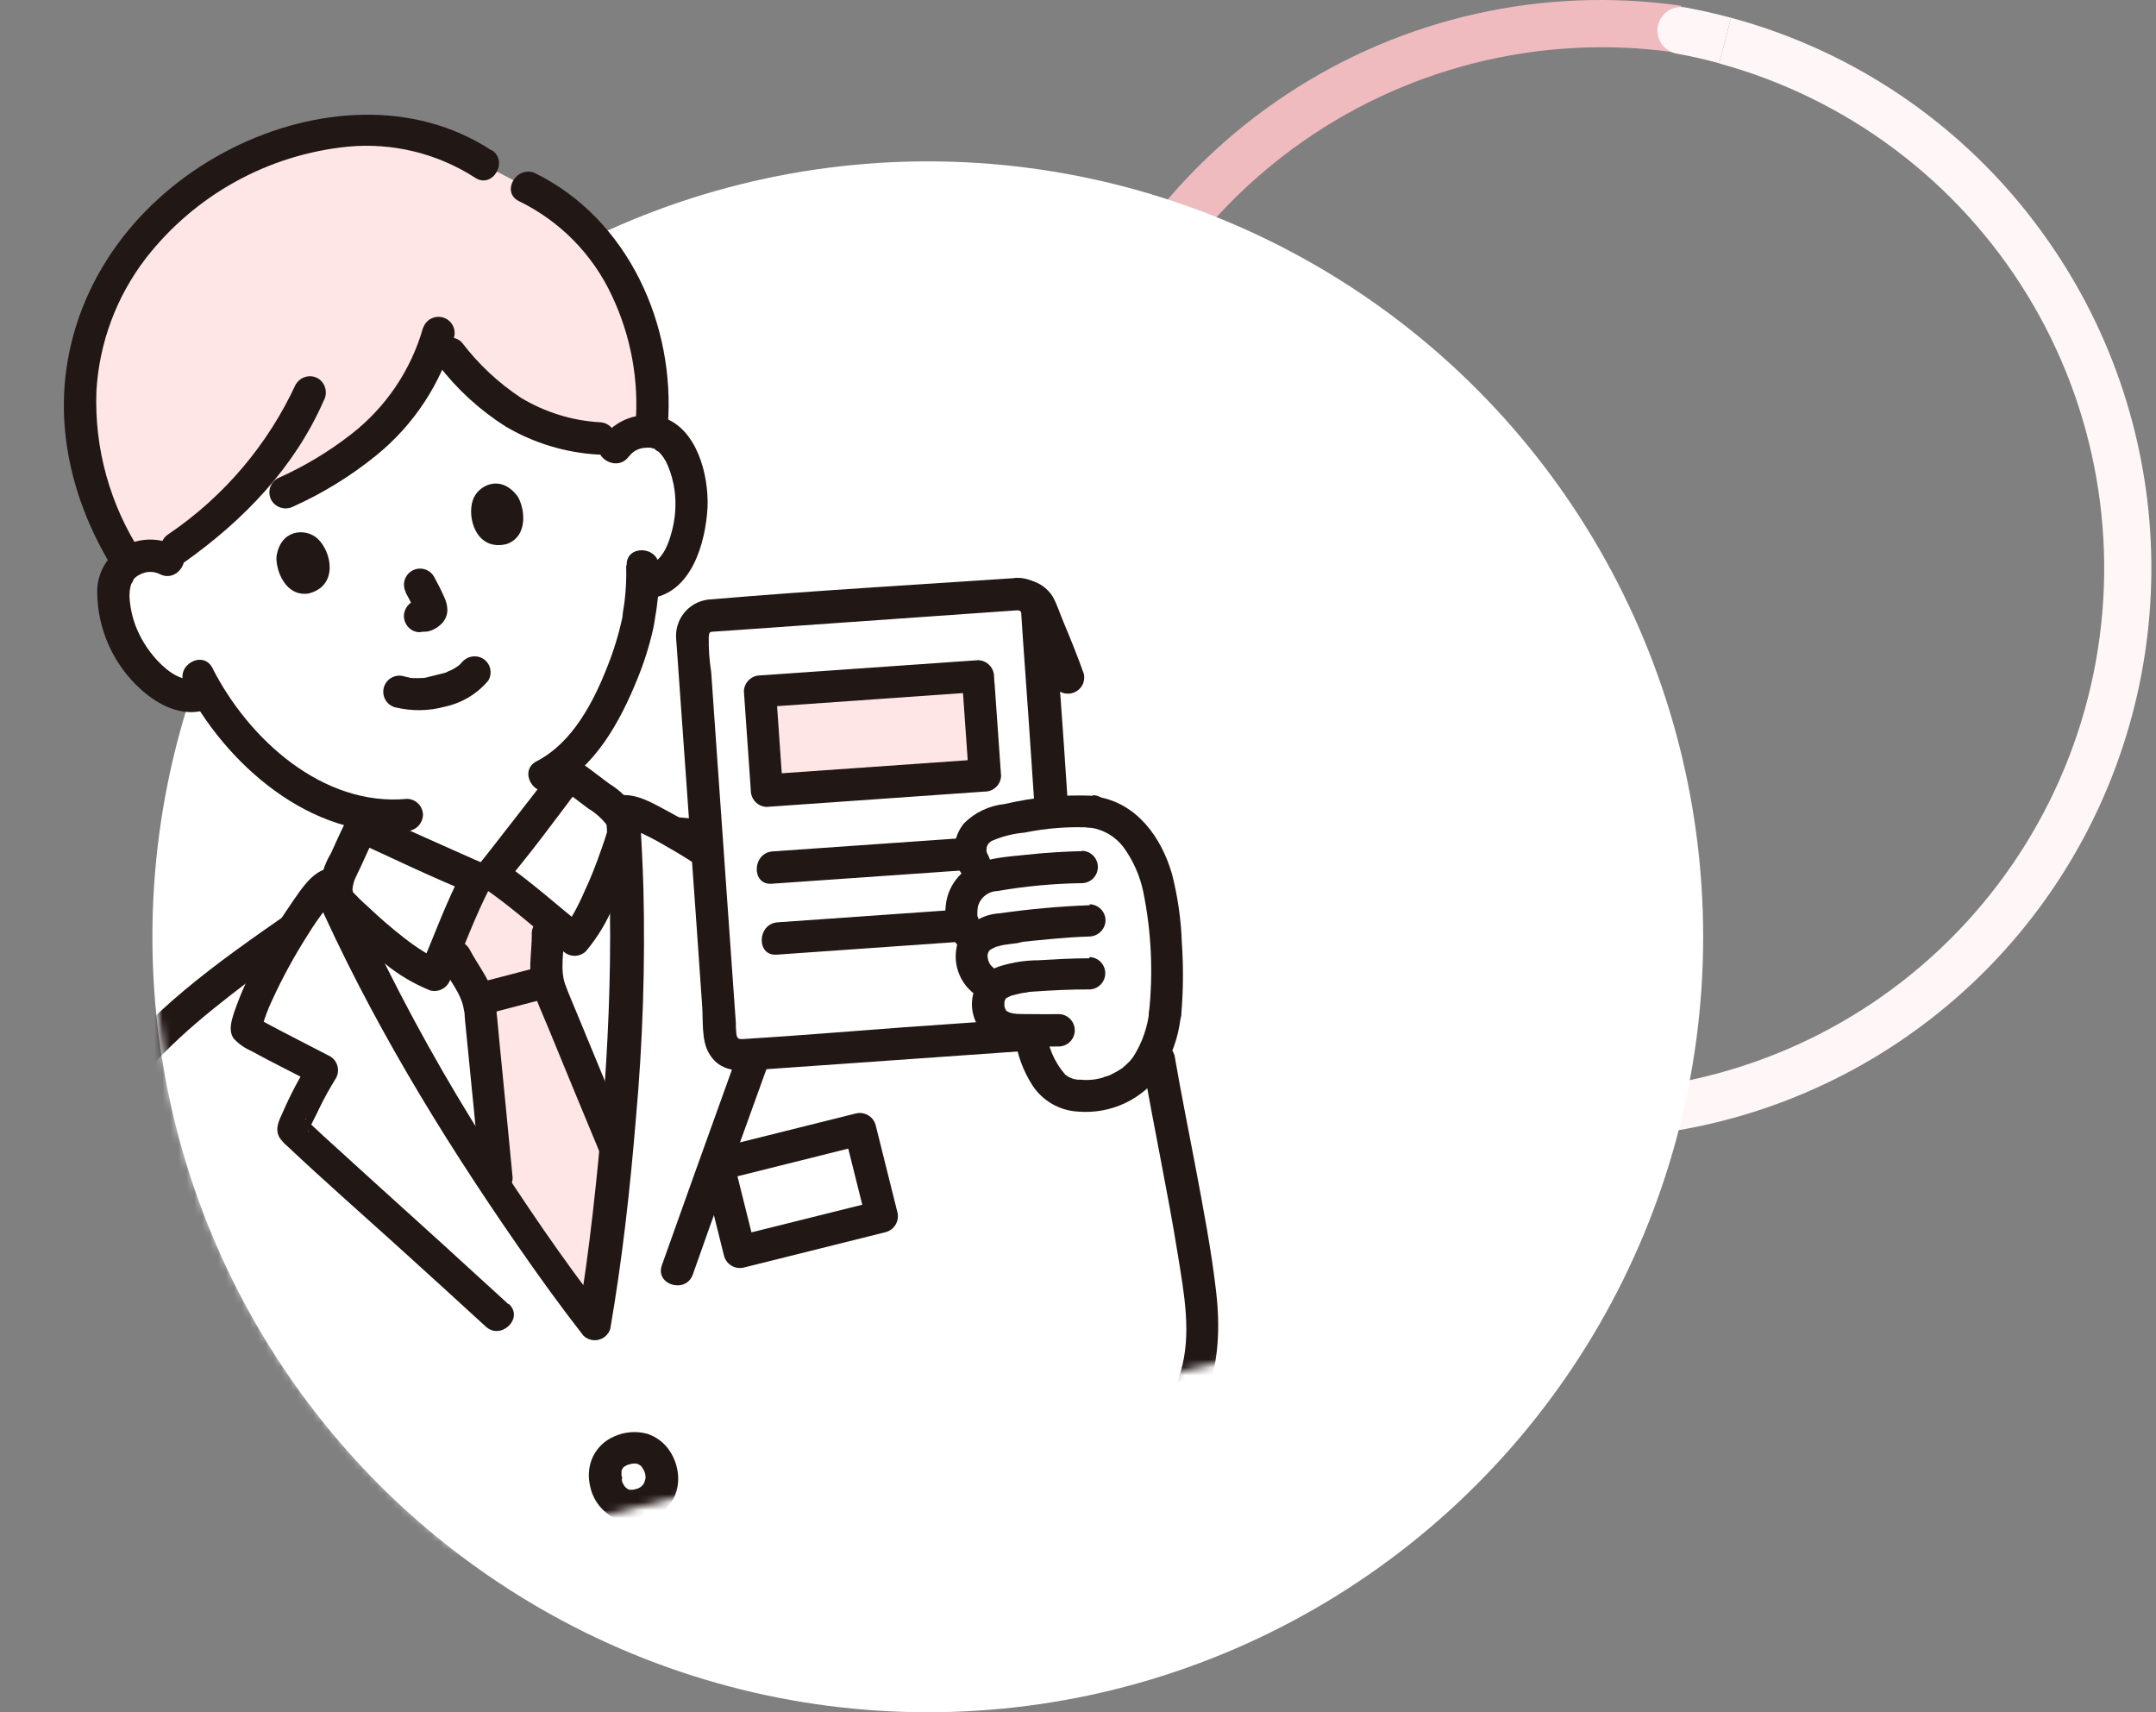 <svg width="272" height="216" viewBox="0 0 272 216" fill="none" xmlns="http://www.w3.org/2000/svg">
<rect x="0" y="0" width="272" height="216" fill="#808080" stroke="none"/>
<path d="M218.387 2.243C234.685 6.634 248.902 16.664 258.513 30.552C266.508 42.039 270.982 55.612 271.385 69.607C271.788 83.602 268.103 97.41 260.782 109.339C253.461 121.268 242.823 130.8 230.171 136.765C217.518 142.731 203.402 144.871 189.553 142.923L190.375 137.049C206.976 139.378 223.839 135.291 237.537 125.618C251.234 115.944 260.737 101.412 264.114 84.975C267.49 68.537 264.486 51.43 255.713 37.131C246.939 22.832 233.055 12.415 216.883 7.998L218.387 2.243Z" fill="#FFF7F7"/>
<path d="M175.083 138.681C158.784 132.113 145.454 119.797 137.611 104.059C129.768 88.32 127.956 70.251 132.517 53.266C137.078 36.281 147.696 21.557 162.364 11.877C177.033 2.197 194.735 -1.769 212.126 0.73L211.296 6.604C194.218 4.198 176.879 8.586 162.994 18.828C149.11 29.069 139.787 44.348 137.023 61.39C134.259 78.432 138.275 95.879 148.209 109.992C158.143 124.105 173.206 133.759 190.167 136.886C190.907 137.029 191.565 137.449 192.007 138.061C192.449 138.673 192.641 139.43 192.545 140.179C192.493 140.581 192.36 140.968 192.154 141.316C191.947 141.664 191.672 141.967 191.344 142.204C191.017 142.442 190.644 142.61 190.249 142.698C189.854 142.786 189.445 142.792 189.048 142.716C184.269 141.846 179.59 140.494 175.083 138.681Z" fill="#EFBBBF"/>
<path d="M216.885 7.984C215.121 7.489 213.331 7.084 211.513 6.767C210.771 6.626 210.111 6.207 209.668 5.595C209.225 4.983 209.031 4.224 209.128 3.474C209.179 3.073 209.312 2.686 209.519 2.337C209.725 1.989 210.001 1.687 210.328 1.449C210.656 1.211 211.029 1.044 211.424 0.956C211.819 0.868 212.227 0.862 212.625 0.938C214.573 1.301 216.492 1.731 218.389 2.243L216.885 7.984Z" fill="#FFF7F7"/>
<circle cx="117.049" cy="118.178" r="97.822" fill="white"/>
<mask id="mask0_5063_13855" style="mask-type:alpha" maskUnits="userSpaceOnUse" x="0" y="11" width="216" height="205">
<path fill-rule="evenodd" clip-rule="evenodd" d="M84.307 25.776C67.944 15.134 41.545 4.63 18.885 16.691C-13.086 33.707 1.029 82.231 20.916 100.937C19.952 106.448 19.449 112.118 19.449 117.905C19.449 171.931 63.246 215.727 117.271 215.727C171.297 215.727 215.093 171.931 215.093 117.905C215.093 63.88 171.297 20.083 117.271 20.083C105.705 20.083 94.607 22.091 84.307 25.776Z" fill="black"/>
</mask>
<g mask="url(#mask0_5063_13855)">
<mask id="mask1_5063_13855" style="mask-type:luminance" maskUnits="userSpaceOnUse" x="-35" y="-9" width="203" height="217">
<path d="M123.169 -8.189L-34.832 31.248L9.261 207.902L167.261 168.465L123.169 -8.189Z" fill="white"/>
</mask>
<g mask="url(#mask1_5063_13855)">
<path d="M71.795 42.83C66.932 36.98 57.986 32.29 41.693 36.357C8.15 44.729 21.108 70.634 21.108 70.634C20.041 70.058 18.789 69.926 17.625 70.268C16.879 70.428 16.191 70.788 15.633 71.309C15.076 71.83 14.67 72.493 14.459 73.226C13.756 75.733 14.802 79.691 16.263 81.949C17.544 84.224 19.449 86.086 21.752 87.316C22.425 87.64 23.162 87.809 23.909 87.81C24.655 87.811 25.393 87.645 26.067 87.323C28.446 91.395 31.631 94.939 35.427 97.738C38.583 100.204 42.275 101.894 46.204 102.671C46.379 103.793 46.499 104.929 46.576 106.075C46.712 108.163 47.276 109.91 44.75 111.601C44.629 111.631 41.232 114.74 38.774 116.706C39.179 118.843 42.728 133.203 65.287 127.572C86.815 122.199 84.641 104.943 84.641 104.943C81.547 104.363 77.187 103.517 77.055 103.503C74.03 103.197 73.707 101.39 72.846 99.483C72.298 98.221 71.824 97.069 71.413 95.796C77.2 90.587 80.201 80.198 80.51 77.371C80.732 76.107 80.872 74.83 80.931 73.547L81.293 73.457C81.98 73.377 82.643 73.155 83.24 72.805C83.837 72.456 84.355 71.986 84.761 71.426C86.219 69.258 87.028 66.719 87.095 64.106C87.312 61.429 86.37 57.422 84.577 55.562C84.046 55.013 83.377 54.619 82.64 54.421C81.903 54.224 81.126 54.229 80.392 54.438C79.204 54.683 78.161 55.388 77.49 56.398C76.877 51.437 74.906 46.742 71.795 42.83Z" fill="white"/>
<path d="M57.918 141.989C56.117 139.116 54.325 136.183 52.571 133.218C48.396 126.159 44.474 117.918 42.586 113.809L42.827 113.748C42.529 113.182 42.371 112.552 42.368 111.912C42.364 111.272 42.515 110.64 42.806 110.07C43.671 108.351 44.698 105.927 45.601 104.221C46.234 104.517 59.181 110.343 60.149 110.719L62.047 110.245C62.714 109.461 71.405 98.235 71.825 97.675C73.423 98.757 75.469 100.414 77.04 101.526C77.565 101.892 77.995 102.378 78.293 102.945C78.59 103.512 78.747 104.142 78.75 104.782L78.981 104.724C79.248 109.25 79.664 118.343 79.291 126.514C78.731 140.093 77.368 153.627 75.21 167.045C70.366 160.853 64.111 151.854 57.918 141.989Z" fill="white"/>
<path d="M138.759 229.196C136.538 220.298 130.959 198.507 128.478 188.566L127.968 186.525C132.169 187.371 136.526 186.976 140.506 185.389C146.98 183.027 151.212 176.213 151.648 169.32C151.737 166.16 151.483 162.999 150.892 159.893C149.056 147.868 147.607 142.063 146.187 133.851L121.18 114.217C115.106 109.59 105.809 107.645 94.413 105.885L85.469 105.122C82.379 103.341 79.666 102.094 78.822 102.305C79.393 110.369 79.549 118.458 79.287 126.538C78.727 140.117 77.365 153.651 75.207 167.07C66.996 156.239 59.434 144.933 52.558 133.209C48.53 126.2 44.866 118.987 41.581 111.6C40.737 111.811 38.884 114.243 36.971 117.32L31.479 121.185C22.247 128.094 15.083 134.602 11.896 141.541C9.024 147.829 9.17 155.042 10.77 165.658C13.304 182.439 23.29 235.428 25.309 248.748C25.423 249.98 25.959 251.135 26.824 252.018C27.946 252.822 29.808 252.439 31.174 252.261C35.936 251.632 42.248 250.581 47.698 249.489C57.644 291.112 65.6 324.059 68.878 337.193C69.063 338.465 69.648 339.646 70.547 340.565C71.869 341.657 73.8 341.454 75.435 341.046L111.215 332.116C126.821 328.139 148 322.398 155.928 320.023C157.543 319.538 159.362 318.886 160.015 317.301C160.377 316.067 160.338 314.751 159.904 313.54C157.746 304.894 150.226 273.878 138.737 229.155" fill="white"/>
<path d="M10.22 48.303C10.07 49.987 10.048 51.68 10.155 53.367C10.652 59.637 12.714 65.683 16.153 70.95C16.622 70.639 17.138 70.404 17.681 70.254C18.603 69.984 19.587 70.007 20.495 70.321C24.395 67.792 27.977 64.805 31.165 61.422L31.439 61.12L36.011 62.112C36.011 62.112 43.522 58.769 48.31 53.949C51.526 50.809 53.872 46.891 55.122 42.574C58.675 47.096 60.759 49.513 64.521 51.884C67.885 53.897 71.681 55.079 75.593 55.333L78.599 55.469C79.158 55.043 79.804 54.746 80.492 54.6C81.025 54.48 81.573 54.442 82.118 54.485C83.373 43.589 78.553 30.443 68.654 24.779C67.96 24.381 67.283 23.955 66.518 23.645L61.008 20.766C45.142 10.156 21.737 20.66 13.623 36.393C11.737 40.108 10.582 44.152 10.22 48.303Z" fill="#FFE6E6"/>
<path d="M39.365 118.366C40.762 117.236 42.136 116.065 43.484 114.878L44.861 113.672L45.188 113.392C45.273 113.313 45.451 113.14 44.993 113.546C45.259 113.305 45.585 113.118 45.854 112.888C46.513 112.316 47.033 111.602 47.376 110.799C47.719 109.997 47.876 109.127 47.834 108.256C47.764 106.297 47.569 104.345 47.249 102.411C47.115 101.889 46.781 101.44 46.319 101.163C45.857 100.885 45.304 100.801 44.781 100.929C44.265 101.072 43.824 101.408 43.548 101.867C43.272 102.326 43.183 102.874 43.299 103.397C43.367 103.671 43.436 103.945 43.419 104.253C43.403 104.56 43.488 104.527 43.52 104.659C43.485 104.516 43.482 104.505 43.52 104.659C43.578 105.169 43.624 105.682 43.657 106.186C43.69 106.691 43.788 107.506 43.81 108.153C43.865 108.372 43.7 108.833 43.782 109.022C43.862 108.641 43.73 108.814 43.782 109.022L43.714 109.261C43.634 109.456 43.658 109.415 43.777 109.14C43.777 109.14 43.606 109.439 43.584 109.491C43.562 109.543 43.472 109.648 43.661 109.472L43.45 109.7C43.34 109.82 43.203 109.925 43.093 110.045C42.983 110.166 42.909 110.196 43.093 110.045L42.503 110.484C40.517 112.145 38.69 113.884 36.613 115.509C36.231 115.888 36.014 116.403 36.009 116.941C36.004 117.479 36.21 117.997 36.584 118.384C36.968 118.757 37.48 118.969 38.015 118.977C38.55 118.984 39.068 118.786 39.461 118.423L39.365 118.366Z" fill="#211715"/>
<path d="M84.314 103.3L79.418 102.365C78.365 102.162 77.301 101.915 76.229 101.774C75.625 101.692 76.409 101.846 76.108 101.805C75.806 101.763 75.724 101.714 75.546 101.653C75.448 101.631 75.353 101.595 75.263 101.549C75.516 101.673 75.54 101.678 75.354 101.585C75.167 101.491 75.011 101.379 75.022 101.376C75.258 101.574 75.288 101.601 75.137 101.464C75.073 101.409 75.011 101.35 74.953 101.288C74.94 101.234 74.545 100.866 74.808 101.127C75.071 101.387 74.778 101.006 74.756 100.918C74.734 100.83 74.591 100.633 74.52 100.487C74.257 99.947 74.043 99.371 73.799 98.814C73.391 97.929 73.029 97.023 72.714 96.101C72.584 95.577 72.25 95.127 71.787 94.849C71.325 94.571 70.77 94.488 70.246 94.619C69.723 94.75 69.272 95.083 68.994 95.546C68.716 96.009 68.634 96.563 68.764 97.087C69.4 98.928 70.139 100.732 70.976 102.491C71.349 103.288 71.899 103.989 72.584 104.542C73.269 105.094 74.072 105.482 74.93 105.677C75.275 105.754 75.637 105.803 75.988 105.856C76.66 105.933 75.399 105.735 75.744 105.812L76.158 105.883L78.043 106.24L83.254 107.271C83.772 107.409 84.323 107.342 84.793 107.083C85.262 106.825 85.614 106.395 85.775 105.884C85.92 105.367 85.858 104.814 85.6 104.342C85.343 103.87 84.912 103.518 84.399 103.36L84.314 103.3Z" fill="#211715"/>
<path d="M80.217 106.735L91.503 107.683C97.576 108.199 103.583 109.307 109.44 110.992C113.277 111.997 116.901 113.687 120.138 115.98C122.241 117.542 124.316 114.04 122.237 112.484C115.999 107.805 107.834 106.148 100.344 104.812C95.462 103.933 90.569 103.522 85.594 103.109L80.317 102.654C77.698 102.434 77.619 106.51 80.173 106.746L80.217 106.735Z" fill="#211715"/>
<path d="M47.307 247.511C43.183 248.331 39.044 249.057 34.889 249.69C33.128 249.966 31.361 250.267 29.587 250.442C29.082 250.529 28.566 250.519 28.065 250.414C27.522 250.014 27.382 248.801 27.278 248.198C26.673 244.701 26.137 241.198 25.521 237.703C23.605 226.665 21.591 215.652 19.598 204.634C17.655 193.813 15.69 182.997 13.826 172.168C11.962 161.338 9.125 149.178 15.341 139.433C19.365 133.137 25.511 128.246 31.387 123.772C34.444 121.447 37.654 119.317 40.787 117.113L41.774 116.4C43.898 114.914 41.922 111.34 39.727 112.867C30.901 119.068 21.532 125.101 14.576 133.516C10.362 138.421 7.876 144.574 7.501 151.029C7.142 157.343 8.209 163.674 9.211 169.881C10.967 180.702 12.938 191.493 14.871 202.27C16.965 213.928 19.091 225.578 21.139 237.235C21.812 241.053 22.482 244.861 23.068 248.701C23.225 250.269 23.808 251.764 24.753 253.024C26.02 254.503 27.929 254.679 29.777 254.474C33.809 254.051 37.831 253.35 41.813 252.636C43.934 252.258 46.041 251.872 48.15 251.45C50.726 250.936 49.729 246.988 47.164 247.5L47.307 247.511Z" fill="#211715"/>
<path d="M50.259 251.438C47.762 241.431 45.363 231.4 42.92 221.379C39.639 207.861 36.355 194.344 33.067 180.828C31.595 174.933 30.123 169.037 28.652 163.141C28.521 162.617 28.188 162.167 27.725 161.889C27.262 161.611 26.708 161.528 26.184 161.659C25.66 161.79 25.21 162.123 24.932 162.586C24.654 163.049 24.571 163.603 24.702 164.127C27.616 175.802 30.439 187.487 33.287 199.178C36.468 212.231 39.641 225.286 42.807 238.343C43.979 243.039 45.082 247.741 46.255 252.437C46.385 252.961 46.719 253.411 47.181 253.689C47.644 253.967 48.199 254.05 48.722 253.919C49.246 253.789 49.697 253.455 49.975 252.992C50.253 252.529 50.335 251.975 50.205 251.451L50.259 251.438Z" fill="#211715"/>
<path d="M126.518 189.125C129.901 202.676 133.417 216.205 136.8 229.755C136.93 230.279 137.264 230.73 137.727 231.007C138.189 231.285 138.744 231.368 139.268 231.237C139.791 231.107 140.242 230.773 140.52 230.31C140.798 229.847 140.88 229.293 140.75 228.769C137.367 215.219 133.851 201.69 130.468 188.139C130.338 187.615 130.004 187.165 129.541 186.887C129.078 186.609 128.524 186.526 128 186.657C127.477 186.788 127.026 187.121 126.748 187.584C126.47 188.047 126.388 188.601 126.518 189.125Z" fill="#211715"/>
<path d="M69.756 159.722C67.519 156.598 65.153 153.143 62.733 149.47C61.708 138.967 60.61 126.956 60.451 126.32C60.132 125.301 59.656 124.339 59.04 123.467C58.415 122.457 57.979 121.645 57.535 120.8L56.515 119.05C57.71 116.176 59.219 112.605 60.199 110.74L62.098 110.267C63.839 111.452 66.88 113.922 69.331 115.898C69.276 117.077 69.21 117.886 69.21 117.886C69.215 118.841 69.225 119.817 69.134 120.947C69.006 122.006 69.038 123.079 69.229 124.129C69.388 124.765 74.019 135.894 78.094 145.636C77.331 153.834 76.36 161.291 75.349 167.045C73.539 164.932 71.697 162.455 69.756 159.722Z" fill="#FFE6E6"/>
<path d="M45.609 104.254C44.706 105.959 43.679 108.383 42.815 110.103C42.523 110.673 42.372 111.304 42.376 111.944C42.38 112.585 42.537 113.215 42.835 113.781C43.54 114.596 50.806 121.617 54.853 122.985C55.584 121.241 58.576 113.757 60.157 110.751C59.184 110.353 46.242 104.55 45.609 104.254Z" fill="white"/>
<path d="M71.831 97.708C73.43 98.79 75.475 100.447 77.047 101.558C77.572 101.924 78.001 102.411 78.299 102.978C78.597 103.545 78.754 104.175 78.757 104.815C78.518 105.865 75.404 115.477 72.473 118.587C71.009 117.39 64.851 112.19 62.054 110.278C62.715 109.471 71.411 98.268 71.831 97.708Z" fill="white"/>
<path d="M43.863 103.197C43.064 104.667 42.438 106.175 41.746 107.654C40.943 108.99 40.461 110.495 40.338 112.05C40.356 114.271 41.609 115.509 43.084 116.889C44.792 118.502 46.58 120.014 48.431 121.452C50.186 122.915 52.16 124.094 54.28 124.946C54.8 125.079 55.35 125.009 55.82 124.751C56.291 124.493 56.645 124.066 56.812 123.557C58.459 119.649 59.928 115.587 61.896 111.797C62.048 111.528 62.138 111.228 62.159 110.92C62.181 110.612 62.133 110.302 62.02 110.015C61.907 109.727 61.731 109.468 61.505 109.257C61.28 109.046 61.01 108.887 60.715 108.793L59.854 108.426L59.369 108.209L58.491 107.822L53.703 105.683C51.353 104.626 48.995 103.583 46.65 102.502C46.184 102.24 45.636 102.166 45.118 102.296C44.6 102.425 44.151 102.748 43.863 103.197C43.59 103.662 43.51 104.216 43.64 104.739C43.771 105.262 44.101 105.713 44.561 105.995C49.508 108.257 54.497 110.684 59.589 112.734L58.408 109.731C56.284 113.828 54.694 118.199 52.91 122.444L55.434 121.068C54.713 120.779 54.023 120.42 53.371 119.998C52.529 119.474 51.734 118.903 50.936 118.274C49.388 117.069 47.901 115.787 46.481 114.433C45.954 113.958 45.461 113.522 44.951 112.973C44.808 112.822 44.647 112.688 44.512 112.523C44.464 112.481 44.42 112.433 44.383 112.38C44.627 112.844 44.463 112.186 44.46 112.175C44.504 111.75 44.604 111.333 44.757 110.935C45.007 110.348 45.317 109.77 45.58 109.191C46.173 107.877 46.755 106.567 47.417 105.341C48.553 102.982 45.076 100.866 43.863 103.197Z" fill="#211715"/>
<path d="M70.776 99.452C71.945 100.256 73.072 101.129 74.207 101.988C75.132 102.538 75.942 103.262 76.592 104.12C76.611 104.197 76.795 104.652 76.754 104.394C76.713 104.137 76.74 104.34 76.754 104.394C76.706 104.613 76.642 104.827 76.564 105.036C76.361 105.716 76.131 106.38 75.9 107.044C75.26 108.87 74.574 110.697 73.748 112.43C73.34 113.382 72.884 114.313 72.38 115.219C72.165 115.599 71.931 115.972 71.681 116.337L71.327 116.834C71.565 116.529 71.118 117.072 71.063 117.133L73.949 117.158C70.368 114.252 66.91 111.141 63.11 108.523L63.49 111.726C67.019 107.559 70.29 103.106 73.577 98.718C73.853 98.254 73.935 97.7 73.804 97.176C73.674 96.651 73.341 96.2 72.879 95.92C72.413 95.659 71.865 95.585 71.347 95.714C70.829 95.844 70.38 96.166 70.092 96.616C68.53 98.673 66.939 100.702 65.361 102.739L62.139 106.877L61.547 107.631L61.22 108.05L60.633 108.78C60.417 109.001 60.253 109.267 60.153 109.56C60.053 109.852 60.02 110.164 60.055 110.471C60.09 110.778 60.194 111.073 60.358 111.335C60.521 111.597 60.741 111.82 61.002 111.986C64.52 114.407 67.725 117.301 71.026 119.974C71.407 120.353 71.92 120.568 72.457 120.576C72.994 120.583 73.513 120.382 73.904 120.014C75.378 118.268 76.567 116.299 77.425 114.181C78.383 112.042 79.251 109.867 80 107.64C80.687 105.721 81.189 104.045 80.15 102.078C79.312 100.766 78.183 99.664 76.852 98.857C75.536 97.88 74.242 96.851 72.879 95.92C70.699 94.471 68.635 97.971 70.776 99.452Z" fill="#211715"/>
<path d="M78.509 186.479C78.443 186.282 78.392 186.08 78.359 185.875L78.413 186.421C78.394 186.11 78.398 185.797 78.425 185.486C78.397 185.703 78.38 186.196 78.425 185.486C78.454 185.415 78.479 185.343 78.499 185.269C78.609 184.962 78.238 185.766 78.444 185.423C78.491 185.33 78.828 184.861 78.562 185.195L78.751 185.02C79.042 184.737 78.427 185.217 78.611 185.113L78.853 184.96C79.044 184.852 79.242 184.756 79.445 184.672L78.938 184.88C79.315 184.733 79.71 184.635 80.112 184.587L79.569 184.653C79.768 184.633 79.969 184.626 80.169 184.631L80.455 184.653C79.871 184.647 80.09 184.592 80.287 184.636L80.526 184.705C80.907 184.831 80.416 184.732 80.367 184.628C80.516 184.727 80.674 184.812 80.838 184.883C81.159 185.095 80.54 184.62 80.682 184.771L80.863 184.936L81.036 185.114C81.305 185.397 80.811 184.774 80.915 184.958C81.112 185.253 81.284 185.565 81.428 185.89L81.22 185.383C81.353 185.737 81.445 186.105 81.493 186.48L81.428 185.937C81.442 186.24 81.441 186.544 81.422 186.848C81.428 186.217 81.488 186.458 81.384 186.694L81.32 186.908C81.3 186.982 81.275 187.054 81.246 187.124C81.147 187.429 81.515 186.614 81.321 186.954C81.126 187.294 81.137 187.245 81.057 187.393C81.334 186.916 81.307 187.086 81.169 187.237L80.966 187.451C80.813 187.582 80.541 187.708 81.087 187.421L80.857 187.571C80.657 187.688 80.449 187.791 80.234 187.878L80.744 187.681C80.369 187.821 79.978 187.919 79.581 187.971L80.124 187.906C79.903 187.938 79.678 187.947 79.455 187.933C79.252 187.914 79.077 187.818 79.628 187.971L79.378 187.905C79.378 187.905 79.118 187.796 79.063 187.809C79.008 187.823 79.592 188.062 79.255 187.878L79.052 187.766C79.035 187.7 78.679 187.486 79.052 187.766C79.425 188.045 78.942 187.653 78.863 187.568L78.715 187.395C78.501 187.145 79.046 187.883 78.835 187.551C78.652 187.28 78.498 186.991 78.375 186.687L78.572 187.198C78.507 186.985 78.454 186.769 78.411 186.55C78.346 186.291 78.231 186.047 78.072 185.832C77.912 185.617 77.713 185.436 77.484 185.298C77.254 185.16 77 185.069 76.736 185.03C76.472 184.99 76.202 185.003 75.942 185.068C75.683 185.133 75.439 185.248 75.224 185.407C75.009 185.566 74.828 185.766 74.69 185.995C74.553 186.224 74.462 186.478 74.422 186.743C74.383 187.007 74.396 187.277 74.461 187.536C74.676 188.549 75.159 189.485 75.859 190.247C76.56 191.01 77.453 191.569 78.444 191.868C79.685 192.16 80.986 192.047 82.157 191.545C83.328 191.042 84.307 190.178 84.951 189.079C85.416 188.174 85.622 187.159 85.547 186.144C85.472 185.047 85.115 183.988 84.512 183.069C83.836 182.022 82.817 181.242 81.63 180.863C80.246 180.496 78.778 180.619 77.475 181.212C76.827 181.487 76.241 181.889 75.752 182.396C75.264 182.902 74.883 183.502 74.632 184.16C74.229 185.26 74.178 186.458 74.485 187.588C74.616 188.112 74.949 188.562 75.412 188.84C75.875 189.118 76.429 189.201 76.953 189.07C77.477 188.94 77.927 188.606 78.205 188.143C78.483 187.68 78.566 187.126 78.435 186.602L78.509 186.479Z" fill="#211715"/>
<path d="M84.687 211.221C84.621 211.025 84.571 210.823 84.537 210.618L84.591 211.164C84.572 210.852 84.576 210.54 84.603 210.229C84.575 210.445 84.558 210.939 84.603 210.229C84.635 210.159 84.659 210.086 84.677 210.012C84.787 209.705 84.416 210.508 84.622 210.165C84.671 210.083 85.009 209.614 84.74 209.938L84.929 209.762C85.22 209.48 84.608 209.971 84.789 209.856L85.031 209.702C85.221 209.593 85.42 209.5 85.626 209.425L85.116 209.623C85.495 209.481 85.889 209.383 86.29 209.33L85.747 209.395C85.946 209.376 86.147 209.368 86.347 209.373L86.633 209.396C86.048 209.39 86.268 209.335 86.465 209.379C86.547 209.401 86.628 209.428 86.707 209.459C87.085 209.574 86.597 209.486 86.545 209.371C86.694 209.469 86.852 209.555 87.016 209.626C87.337 209.837 86.718 209.363 86.86 209.514L87.041 209.678L87.214 209.857C87.483 210.139 86.989 209.516 87.093 209.7C87.29 209.996 87.462 210.308 87.606 210.633L87.398 210.125C87.531 210.479 87.623 210.848 87.671 211.223L87.609 210.691C87.624 210.99 87.621 211.291 87.6 211.59C87.606 210.959 87.666 211.201 87.562 211.436C87.548 211.51 87.526 211.581 87.498 211.65C87.478 211.724 87.454 211.796 87.424 211.867C87.325 212.172 87.693 211.357 87.501 211.708C87.422 211.856 87.315 211.988 87.235 212.136C87.512 211.659 87.485 211.829 87.347 211.98L87.144 212.193C86.991 212.325 86.719 212.451 87.265 212.163L87.035 212.314C86.835 212.431 86.627 212.534 86.412 212.621L86.922 212.424C86.547 212.564 86.156 212.661 85.759 212.714L86.302 212.648C86.081 212.681 85.856 212.69 85.633 212.676C85.43 212.656 85.254 212.56 85.806 212.714L85.559 212.659C85.559 212.659 85.296 212.538 85.241 212.552C85.186 212.566 85.77 212.804 85.433 212.621L85.23 212.508C85.213 212.442 84.857 212.228 85.23 212.508C85.603 212.788 85.12 212.396 85.041 212.311L84.893 212.138C84.679 211.888 85.224 212.626 85.013 212.294C84.83 212.023 84.675 211.733 84.553 211.43L84.75 211.94C84.685 211.727 84.632 211.511 84.588 211.293C84.524 211.033 84.409 210.789 84.249 210.574C84.09 210.36 83.891 210.178 83.662 210.041C83.432 209.903 83.178 209.812 82.914 209.772C82.649 209.733 82.38 209.746 82.121 209.811C81.861 209.875 81.617 209.991 81.402 210.15C81.187 210.309 81.006 210.509 80.868 210.738C80.731 210.967 80.64 211.221 80.6 211.485C80.561 211.75 80.574 212.019 80.638 212.279C80.852 213.292 81.335 214.229 82.036 214.991C82.737 215.754 83.63 216.313 84.622 216.611C85.862 216.903 87.164 216.789 88.335 216.287C89.506 215.785 90.485 214.921 91.129 213.821C91.594 212.917 91.8 211.901 91.725 210.887C91.65 209.794 91.294 208.738 90.692 207.823C90.016 206.772 88.997 205.989 87.808 205.605C86.424 205.238 84.956 205.362 83.652 205.955C83.005 206.229 82.419 206.632 81.93 207.139C81.442 207.645 81.061 208.245 80.81 208.902C80.407 210.002 80.356 211.2 80.663 212.331C80.797 212.853 81.13 213.302 81.593 213.579C82.055 213.856 82.608 213.941 83.131 213.813C83.408 213.753 83.67 213.638 83.901 213.473C84.131 213.308 84.325 213.098 84.471 212.855C84.617 212.612 84.712 212.341 84.749 212.061C84.786 211.78 84.765 211.494 84.687 211.221Z" fill="#211715"/>
<path d="M61.134 127.979C63.844 127.303 66.603 126.544 69.259 125.881C69.782 125.751 70.233 125.417 70.511 124.954C70.789 124.492 70.871 123.937 70.741 123.414C70.61 122.89 70.276 122.439 69.814 122.161C69.351 121.883 68.797 121.801 68.273 121.931C65.563 122.608 62.803 123.367 60.148 124.029C59.624 124.16 59.173 124.494 58.895 124.956C58.618 125.419 58.535 125.974 58.666 126.497C58.796 127.021 59.13 127.472 59.593 127.75C60.056 128.027 60.61 128.11 61.134 127.979Z" fill="#211715"/>
<path d="M67.093 117.855C67.103 120.184 66.534 122.762 67.287 124.987C67.797 126.515 68.482 127.999 69.099 129.488C71.321 134.936 73.587 140.373 75.843 145.813C76.107 146.283 76.547 146.629 77.067 146.775C77.586 146.921 78.142 146.854 78.613 146.591C79.074 146.318 79.412 145.878 79.557 145.362C79.702 144.846 79.642 144.294 79.39 143.821C77.221 138.588 75.062 133.362 72.912 128.14C72.355 126.799 71.657 125.167 71.306 124.182C70.618 122.267 71.173 119.961 71.163 117.958C71.15 115.339 67.069 115.239 67.082 117.811L67.093 117.855Z" fill="#211715"/>
<path d="M55.716 121.814C56.642 123.564 58.202 125.331 58.509 127.306C58.67 127.954 58.585 127.94 58.673 128.757C58.76 129.575 58.872 130.677 58.957 131.624C59.523 137.256 60.074 142.884 60.607 148.509C60.615 149.043 60.824 149.553 61.193 149.939C61.562 150.325 62.062 150.557 62.595 150.589C63.133 150.598 63.654 150.394 64.043 150.022C64.432 149.65 64.659 149.139 64.675 148.601C64.109 142.74 63.555 136.875 62.967 131.019C62.806 129.439 62.705 127.821 62.453 126.252C62.078 123.909 60.349 121.882 59.271 119.808C58.052 117.49 54.529 119.488 55.727 121.858L55.716 121.814Z" fill="#211715"/>
<path d="M62.687 165.951C50.568 154.756 36.996 142.735 37.01 142.463C38.071 139.887 39.332 137.398 40.781 135.018C38.338 133.728 31.137 130.094 31.172 129.817C31.689 125.631 39.575 112.112 41.637 111.597C44.922 118.984 48.586 126.197 52.614 133.207C59.489 144.93 67.052 156.236 75.263 167.067C77.42 153.649 78.783 140.114 79.343 126.535C79.604 118.455 79.449 110.366 78.877 102.302C80.94 101.787 94.253 110.015 96.677 113.467C96.838 113.694 92.19 120.286 90.639 122.573C93.036 123.993 95.319 125.598 97.467 127.373C97.53 127.625 91.275 144.596 85.839 160.173" fill="white"/>
<path d="M64.148 164.526C58.414 159.266 52.659 154.036 46.885 148.833C44.878 147.003 42.86 145.175 40.853 143.345C40.291 142.821 39.718 142.3 39.153 141.765C38.986 141.608 38.824 141.427 38.635 141.276C38.445 141.125 38.533 140.87 38.676 141.441L38.95 142.538C38.911 143.037 38.842 142.903 38.95 142.538C39.057 142.173 39.007 142.395 39.177 142.05C39.534 141.285 39.962 140.525 40.292 139.79C40.916 138.512 41.605 137.266 42.356 136.058C42.632 135.594 42.714 135.039 42.583 134.515C42.452 133.991 42.12 133.54 41.657 133.26C38.978 131.866 36.313 130.526 33.623 129.088C33.206 128.866 32.797 128.583 32.372 128.374L32.164 128.24C32.46 128.438 32.692 128.717 32.831 129.045C32.971 129.372 33.012 129.733 32.95 130.083C33.041 129.853 33.099 129.611 33.121 129.365C33.438 128.279 33.84 127.22 34.323 126.197C35.631 123.339 37.138 120.575 38.833 117.927C39.546 116.759 40.328 115.633 41.174 114.557C41.174 114.557 41.659 113.981 41.884 113.762C42.109 113.542 42.205 113.507 42.321 113.361C42.052 113.545 42.005 113.592 42.175 113.479C42.345 113.367 42.296 113.449 41.901 113.548L39.641 112.573C46.591 128.322 55.51 142.997 65.294 157.118C67.959 160.975 70.7 164.767 73.582 168.465C73.831 168.717 74.142 168.899 74.484 168.994C74.825 169.09 75.186 169.095 75.53 169.009C75.874 168.923 76.189 168.749 76.446 168.505C76.703 168.26 76.892 167.953 76.994 167.613C78.503 158.903 79.483 150.08 80.21 141.273C81.094 131.529 81.414 121.743 81.17 111.963C81.067 108.749 80.918 105.534 80.677 102.33L79.141 104.253C78.729 104.285 78.639 104.296 78.866 104.321C79.094 104.346 78.998 104.288 78.694 104.283C78.864 104.357 79.078 104.373 79.256 104.434C79.434 104.494 80.216 104.777 80.268 104.799C81.517 105.353 82.732 105.98 83.907 106.676C86.647 108.218 89.276 109.949 91.774 111.858C92.681 112.533 93.534 113.279 94.324 114.089C94.463 114.293 94.627 114.479 94.812 114.643C94.592 114.363 94.459 114.025 94.429 113.67C94.398 113.315 94.472 112.959 94.64 112.646L94.519 112.863C94.242 113.246 94.014 113.688 93.762 114.077C92.063 116.611 90.34 119.046 88.63 121.536C88.356 122.001 88.276 122.554 88.407 123.078C88.538 123.601 88.868 124.052 89.328 124.334C90.561 125.044 91.754 125.82 92.904 126.658C93.565 127.111 94.215 127.567 94.848 128.05C95.073 128.203 95.347 128.415 95.32 128.398C95.555 128.549 95.827 129.029 95.429 128.371L95.156 127.274C95.101 126.681 95.304 126.747 95.106 127.076C95.021 127.287 94.95 127.503 94.895 127.723C94.639 128.475 94.373 129.229 94.107 129.983C93.206 132.539 92.284 135.1 91.361 137.662C88.725 144.971 86.104 152.293 83.497 159.626C82.635 162.102 86.543 163.237 87.408 160.771C90.231 152.747 93.13 144.75 96.016 136.745C96.886 134.348 97.754 131.94 98.586 129.529C99.108 128.024 99.536 126.798 98.162 125.544C96.076 123.725 93.793 122.144 91.356 120.832L92.055 123.63C93.553 121.414 95.104 119.221 96.588 116.997C97.12 116.264 97.602 115.498 98.032 114.702C98.691 113.372 98.17 112.406 97.21 111.41C95.472 109.647 93.541 108.084 91.455 106.75C89.155 105.142 86.76 103.673 84.284 102.351C82.485 101.401 80.187 99.947 77.963 100.374C77.53 100.482 77.145 100.729 76.866 101.076C76.587 101.424 76.428 101.853 76.415 102.299C77.662 119.203 76.701 136.134 74.791 152.952C74.271 157.5 73.669 162.044 72.891 166.539L76.303 165.688C70.919 158.779 66.001 151.498 61.281 144.121C56.168 136.064 51.521 127.72 47.362 119.131C45.984 116.317 44.633 113.472 43.367 110.594C43.145 110.207 42.804 109.903 42.394 109.727C41.984 109.552 41.529 109.515 41.096 109.622C39.291 110.189 38.072 112.079 37.041 113.549C35.467 115.799 34.036 118.145 32.756 120.574C31.472 122.85 30.394 125.238 29.536 127.707C29.196 128.771 28.776 130.076 29.521 131.056C30.137 131.703 30.877 132.22 31.696 132.576C34.331 134.028 37.051 135.354 39.731 136.748L39.032 133.95C37.761 135.971 36.644 138.085 35.692 140.274C35.234 141.286 34.641 142.366 35.241 143.464C35.531 143.907 35.889 144.301 36.302 144.633C40.738 148.817 45.35 152.864 49.866 156.947C53.688 160.399 57.495 163.867 61.286 167.35C63.205 169.109 66.136 166.279 64.2 164.501L64.148 164.526Z" fill="#211715"/>
<path d="M144.224 134.352C145.587 142.334 147.306 150.25 148.592 158.252C149.375 163.162 150.388 168.294 148.921 173.159C147.848 176.979 145.41 180.271 142.069 182.411C137.937 184.726 133.115 185.492 128.469 184.57C125.902 184.045 124.751 187.98 127.335 188.478C136.712 190.275 146.87 186.889 151.341 177.998C153.661 173.281 154.03 168.271 153.44 163.056C152.849 157.842 151.79 152.337 150.788 147.015C149.931 142.462 148.998 137.928 148.218 133.355C147.783 130.771 143.835 131.768 144.268 134.341L144.224 134.352Z" fill="#211715"/>
<path d="M78.998 71.35C79.045 72.89 78.974 74.431 78.785 75.961C78.711 76.504 78.637 76.86 78.549 77.488C78.461 78.116 78.623 77.178 78.568 77.565L78.491 78.004C78.046 80.053 77.432 82.062 76.657 84.01C74.889 88.554 72.213 93.71 67.689 96.039C65.365 97.237 67.358 100.784 69.736 99.573C75.078 96.829 78.25 91.002 80.411 85.649C81.267 83.565 81.942 81.412 82.429 79.212C82.523 78.746 82.603 78.272 82.669 77.789C82.751 77.232 82.614 78.175 82.702 77.594C82.77 77.216 82.828 76.84 82.872 76.456C83.11 74.793 83.201 73.113 83.145 71.434C83.042 68.825 78.969 68.711 79.064 71.287L78.998 71.35Z" fill="#211715"/>
<path d="M23.255 86.277C28.356 96.345 39.293 105.982 51.272 104.845C51.807 104.84 52.321 104.632 52.709 104.262C53.097 103.893 53.331 103.39 53.362 102.855C53.371 102.316 53.167 101.796 52.795 101.407C52.423 101.018 51.913 100.791 51.374 100.775C40.718 101.791 31.325 93.203 26.8 84.273C25.621 81.933 22.055 83.942 23.266 86.321L23.255 86.277Z" fill="#211715"/>
<path d="M49.941 89.244C51.964 89.732 54.077 89.701 56.085 89.156C58.242 88.705 60.185 87.543 61.602 85.855C61.74 85.627 61.832 85.373 61.871 85.109C61.911 84.845 61.898 84.576 61.834 84.317C61.769 84.058 61.654 83.814 61.495 83.6C61.335 83.386 61.135 83.205 60.906 83.068C60.441 82.807 59.892 82.733 59.374 82.862C58.856 82.992 58.407 83.314 58.119 83.764C58.668 83.067 58.119 83.764 57.894 83.937C57.669 84.109 57.334 84.309 57.894 83.937L57.466 84.23C57.281 84.347 57.09 84.453 56.893 84.548C56.664 84.638 56.441 84.74 56.223 84.855C56.531 84.778 56.402 84.729 56.223 84.855L55.839 84.951L54.896 85.186L54.051 85.397L53.667 85.493L53.447 85.548L53.623 85.504C53.535 85.526 53.085 85.545 52.967 85.539C52.754 85.551 52.539 85.55 52.326 85.536C52.15 85.58 51.958 85.511 51.769 85.5C52.235 85.594 51.292 85.456 51.769 85.5L51.067 85.349C50.806 85.257 50.529 85.219 50.253 85.237C49.977 85.255 49.708 85.33 49.462 85.455C49.215 85.581 48.997 85.756 48.821 85.969C48.644 86.181 48.513 86.428 48.435 86.694C48.357 86.959 48.333 87.237 48.367 87.512C48.4 87.786 48.488 88.051 48.627 88.29C48.766 88.53 48.952 88.738 49.174 88.903C49.396 89.068 49.65 89.185 49.919 89.249L49.941 89.244Z" fill="#211715"/>
<path d="M51.171 74.741C51.655 75.597 52.09 76.481 52.473 77.388L52.278 76.889C52.321 77.014 52.353 77.142 52.374 77.273L52.308 76.73C52.328 76.787 52.343 76.845 52.352 76.905L52.432 76.384C52.428 76.426 52.419 76.468 52.404 76.507L52.613 76.036L52.547 76.145L52.865 75.74L52.673 75.904L53.096 75.589C52.99 75.672 52.874 75.74 52.75 75.792L53.261 75.594L52.909 75.682L53.453 75.616C53.321 75.649 53.175 75.627 53.041 75.649C52.764 75.637 52.49 75.705 52.251 75.846C51.993 75.922 51.759 76.065 51.573 76.26C51.201 76.634 50.98 77.134 50.956 77.662C50.949 78.21 51.156 78.74 51.534 79.137C51.715 79.331 51.934 79.485 52.177 79.591C52.419 79.696 52.681 79.751 52.946 79.752C53.297 79.665 53.67 79.712 54.027 79.646C54.586 79.509 55.102 79.236 55.53 78.851C55.811 78.618 56.038 78.327 56.195 77.998C56.352 77.669 56.437 77.31 56.442 76.945C56.427 76.373 56.287 75.811 56.031 75.299C55.653 74.438 55.22 73.59 54.77 72.77C54.639 72.536 54.463 72.33 54.252 72.164C54.041 71.999 53.799 71.876 53.541 71.804C53.282 71.732 53.012 71.712 52.746 71.745C52.48 71.778 52.222 71.863 51.989 71.995C51.53 72.259 51.19 72.69 51.042 73.199C50.895 73.724 50.96 74.285 51.223 74.763L51.171 74.741Z" fill="#211715"/>
<path d="M34.879 70.239C34.787 71.881 35.966 75.294 38.914 74.873C42.722 73.922 41.859 69.627 40.08 67.961C38.632 66.597 35.379 66.687 34.879 70.239Z" fill="#211715"/>
<path d="M65.32 62.642C66.172 64.049 66.736 67.615 63.935 68.629C60.139 69.576 58.87 65.382 59.658 63.076C60.295 61.192 63.198 59.745 65.32 62.642Z" fill="#211715"/>
<path d="M79.35 57.589C79.594 57.253 79.914 56.978 80.283 56.786C80.652 56.595 81.061 56.493 81.477 56.487C81.89 56.428 82.312 56.493 82.689 56.674C82.352 56.537 83.394 57.256 82.966 56.85C83.526 57.376 83.965 58.019 84.251 58.732C84.663 59.709 84.946 60.736 85.095 61.785C85.335 63.561 85.215 65.367 84.742 67.095C84.223 69.125 83.224 71.332 80.911 71.548C80.389 71.681 79.941 72.015 79.663 72.477C79.386 72.939 79.302 73.492 79.429 74.016C79.57 74.534 79.906 74.977 80.366 75.253C80.825 75.529 81.374 75.617 81.897 75.498C87.235 74.888 89.012 68.512 89.263 64.008C89.424 59.982 87.972 54.167 83.722 52.687C82.29 52.237 80.752 52.262 79.336 52.758C77.92 53.255 76.703 54.195 75.865 55.44C74.391 57.615 77.885 59.703 79.361 57.54L79.35 57.589Z" fill="#211715"/>
<path d="M22.221 68.876C21.012 68.237 19.642 67.968 18.28 68.1C16.919 68.233 15.627 68.762 14.563 69.622C13.821 70.261 13.229 71.057 12.832 71.952C12.435 72.848 12.241 73.82 12.265 74.799C12.295 77.105 12.803 79.379 13.757 81.478C14.71 83.577 16.088 85.456 17.804 86.996C20.088 89.049 23.255 90.624 26.333 89.413C26.849 89.269 27.29 88.933 27.566 88.474C27.842 88.015 27.931 87.468 27.815 86.945C27.679 86.424 27.345 85.978 26.883 85.701C26.422 85.424 25.871 85.338 25.347 85.463C23.227 86.307 21.274 84.836 19.862 83.335C18.637 82.028 17.683 80.492 17.055 78.814C16.693 77.817 16.462 76.778 16.365 75.722C16.281 74.958 16.366 74.184 16.616 73.457C16.421 74.03 17.011 72.892 16.789 73.169C17.003 72.875 17.29 72.642 17.623 72.495C18.005 72.279 18.434 72.159 18.873 72.145C19.312 72.131 19.748 72.223 20.143 72.413C22.453 73.632 24.555 70.147 22.232 68.92L22.221 68.876Z" fill="#211715"/>
<path d="M62.059 19C52.184 12.501 39.589 13.547 29.34 18.669C18.317 24.195 10.049 34.312 8.358 46.682C7.153 55.538 9.665 64.387 14.347 71.89C15.717 74.113 19.278 72.128 17.88 69.843C13.885 63.764 11.887 56.59 12.164 49.322C12.516 43.26 14.677 37.442 18.369 32.62C21.439 28.658 25.285 25.363 29.671 22.936C34.057 20.508 38.891 19 43.879 18.502C49.521 17.967 55.178 19.347 59.94 22.419C62.131 23.865 64.217 20.361 62.028 18.926L62.059 19Z" fill="#211715"/>
<path d="M84.246 53.71C85.26 41.008 79.245 27.649 67.571 21.879C65.232 20.726 63.119 24.214 65.472 25.375C70.646 27.887 74.792 32.111 77.209 37.33C79.608 42.402 80.631 48.015 80.176 53.607C79.967 56.224 84.031 56.305 84.257 53.754L84.246 53.71Z" fill="#211715"/>
<path d="M53.377 41.331C51.865 46.661 48.692 51.37 44.318 54.77C41.456 56.998 38.334 58.87 35.02 60.343C34.552 60.61 34.208 61.05 34.063 61.568C33.917 62.087 33.982 62.642 34.243 63.113C34.518 63.575 34.961 63.912 35.478 64.057C35.996 64.201 36.55 64.14 37.024 63.887C40.769 62.2 44.279 60.035 47.468 57.446C52.218 53.595 55.653 48.363 57.299 42.474C57.419 41.967 57.34 41.433 57.078 40.983C56.816 40.532 56.392 40.199 55.892 40.052C55.393 39.905 54.856 39.955 54.392 40.192C53.928 40.429 53.572 40.835 53.399 41.326L53.377 41.331Z" fill="#211715"/>
<path d="M37.346 48.41C33.818 56.068 28.268 62.62 21.293 67.359C20.834 67.636 20.498 68.079 20.354 68.596C20.21 69.113 20.269 69.665 20.519 70.14C20.785 70.608 21.226 70.951 21.744 71.094C22.263 71.238 22.817 71.17 23.286 70.906C30.735 65.632 37.15 58.972 40.839 50.545C41.101 50.077 41.175 49.527 41.045 49.007C40.915 48.487 40.592 48.036 40.141 47.747C39.678 47.474 39.127 47.394 38.605 47.524C38.084 47.654 37.634 47.984 37.354 48.443L37.346 48.41Z" fill="#211715"/>
<path d="M55.315 46.047C57.661 49.112 60.53 51.738 63.79 53.804C67.369 55.913 71.402 57.129 75.55 57.349C75.818 57.359 76.085 57.316 76.337 57.222C76.588 57.129 76.818 56.986 77.015 56.804C77.211 56.621 77.369 56.401 77.481 56.158C77.592 55.914 77.655 55.65 77.664 55.382C77.674 55.114 77.631 54.847 77.537 54.596C77.444 54.344 77.301 54.114 77.119 53.918C76.936 53.721 76.716 53.563 76.472 53.452C76.228 53.34 75.965 53.278 75.697 53.268C72.168 53.067 68.742 52.005 65.717 50.176C62.856 48.285 60.335 45.922 58.262 43.19C57.884 42.806 57.37 42.587 56.832 42.579C56.293 42.572 55.773 42.777 55.385 43.151C55.008 43.535 54.795 44.05 54.791 44.588C54.786 45.126 54.99 45.645 55.359 46.036L55.315 46.047Z" fill="#211715"/>
<path d="M107.402 140.606L90.076 144.93C89.557 145.068 89.113 145.403 88.836 145.864C88.56 146.325 88.473 146.875 88.594 147.398L91.347 158.425C91.486 158.944 91.82 159.389 92.281 159.665C92.742 159.942 93.291 160.029 93.815 159.907L111.744 155.432C112.263 155.293 112.707 154.959 112.984 154.498C113.26 154.037 113.347 153.487 113.226 152.964L110.473 141.937C110.335 141.418 110 140.973 109.539 140.697C109.079 140.42 108.529 140.333 108.005 140.455L107.402 140.606C106.878 140.736 106.428 141.07 106.15 141.533C105.872 141.995 105.789 142.55 105.92 143.073C106.051 143.597 106.384 144.048 106.847 144.326C107.31 144.604 107.864 144.686 108.388 144.556L108.991 144.405L106.523 142.923L109.276 153.95L110.758 151.482L92.829 155.957L95.297 157.439L92.544 146.412L91.062 148.88L108.388 144.556C108.911 144.425 109.362 144.091 109.64 143.628C109.918 143.166 110.001 142.611 109.87 142.088C109.739 141.564 109.406 141.113 108.943 140.835C108.48 140.557 107.926 140.475 107.402 140.606Z" fill="#211715"/>
<path d="M130.937 78.643L130.67 74.77L87.141 77.826L91.034 133.257L134.561 130.19C134.561 130.19 132.754 104.928 130.937 78.643Z" fill="white"/>
<path d="M128.258 72.912C115.432 73.783 102.582 74.507 89.778 75.605C88.574 75.635 87.43 76.135 86.591 76.998C85.752 77.861 85.285 79.019 85.289 80.222C85.294 80.664 85.346 81.106 85.376 81.553L85.96 89.822L87.864 116.552L88.59 126.977C88.713 128.73 88.492 131.256 89.419 132.82C91.041 135.725 94.21 135.063 96.922 134.863L108.308 134.061L131.217 132.446C132.368 132.478 133.507 132.194 134.508 131.625C135.186 131.17 135.729 130.541 136.078 129.803C136.428 129.065 136.571 128.247 136.493 127.434C136.379 125.202 136.185 122.977 135.994 120.764C134.981 106.295 134.208 91.802 132.943 77.349C132.908 76.152 132.406 75.016 131.545 74.184C130.684 73.351 129.532 72.888 128.334 72.893C125.721 72.881 125.617 76.952 128.187 76.975C128.947 76.983 128.813 77.145 128.87 77.888L129.053 80.628L129.743 90.352L131.483 116.003L132.125 125.11C132.174 125.867 132.245 126.618 132.288 127.4C132.321 127.504 132.347 127.611 132.368 127.718C132.318 128.22 132.436 127.992 132.145 128.321C132.266 128.291 131.854 128.65 132.145 128.321C131.484 128.441 130.812 128.487 130.14 128.461L125.867 128.758L113.749 129.615C107.144 130.098 100.536 130.663 93.934 131.064C93.828 131.076 93.721 131.084 93.613 131.085C92.483 130.948 93.643 131.206 93.122 130.986C93.122 130.986 92.823 130.443 92.982 130.893C92.982 130.893 92.966 130.827 92.958 130.794C92.866 130.215 92.825 129.628 92.835 129.042L92.238 120.624L90.442 95.079L89.722 84.769C89.493 83.31 89.39 81.835 89.414 80.358C89.499 79.579 89.549 79.73 90.404 79.656L93.635 79.433L104.769 78.647L126.934 77.089L128.275 76.999C130.766 76.797 130.88 72.724 128.258 72.912Z" fill="#211715"/>
<path d="M123.409 86.164L123.352 85.281L95.86 87.213L96.755 99.811L124.249 97.89C124.249 97.89 123.848 92.127 123.409 86.164Z" fill="#FFE6E6"/>
<path d="M124.978 105.482L97.483 107.403C94.883 107.586 94.769 111.659 97.337 111.484L124.831 109.564C127.431 109.381 127.545 105.308 124.978 105.482Z" fill="#211715"/>
<path d="M125.599 114.418L98.107 116.35C95.518 116.53 95.393 120.606 97.96 120.431L125.452 118.5C128.042 118.32 128.167 114.244 125.544 114.432L125.599 114.418Z" fill="#211715"/>
<path d="M128.925 77.165C129.045 77.194 129.163 77.23 129.278 77.274C129.062 77.2 129.07 77.187 129.278 77.274C129.495 77.349 129.457 77.382 129.262 77.209L129.369 77.31C129.627 77.549 129.169 76.929 129.391 77.398C129.47 77.559 129.538 77.725 129.596 77.894L130.747 80.684C130.939 81.126 131.12 81.57 131.301 82.015L131.575 82.692C131.608 82.824 131.64 82.956 131.673 83.087C131.635 82.934 131.632 82.923 131.673 83.087C132.052 84.042 132.408 85.002 132.756 85.976L136.497 84.483L136.188 83.849C136.062 83.606 135.889 83.39 135.679 83.216C135.469 83.041 135.225 82.91 134.963 82.832C134.701 82.753 134.426 82.728 134.155 82.758C133.883 82.788 133.62 82.873 133.381 83.007C133.143 83.141 132.934 83.321 132.767 83.538C132.6 83.754 132.478 84.002 132.409 84.267C132.34 84.531 132.325 84.807 132.365 85.078C132.404 85.348 132.498 85.608 132.641 85.841L132.953 86.486C133.201 86.914 133.596 87.238 134.064 87.398C134.533 87.557 135.043 87.542 135.501 87.354C135.958 87.175 136.334 86.836 136.56 86.4C136.786 85.964 136.845 85.461 136.728 84.984C135.933 82.735 135.034 80.535 134.111 78.329C133.705 77.358 133.374 76.311 132.886 75.383C132.272 74.332 131.268 73.564 130.092 73.248C129.835 73.173 129.566 73.149 129.3 73.178C129.034 73.207 128.776 73.288 128.541 73.416C128.307 73.544 128.099 73.718 127.932 73.926C127.764 74.135 127.639 74.374 127.564 74.631C127.489 74.888 127.465 75.157 127.493 75.423C127.522 75.689 127.603 75.947 127.731 76.181C127.86 76.416 128.033 76.623 128.242 76.791C128.45 76.959 128.69 77.084 128.947 77.159L128.925 77.165Z" fill="#211715"/>
<path d="M123.409 86.164L123.352 85.281L95.86 87.213L96.755 99.811L124.249 97.89C124.249 97.89 123.848 92.127 123.409 86.164Z" fill="#FFE6E6"/>
<path d="M125.467 86.244L125.41 85.361C125.413 84.824 125.207 84.307 124.836 83.919C124.466 83.531 123.958 83.302 123.422 83.281L95.927 85.202C95.391 85.199 94.874 85.404 94.486 85.775C94.098 86.146 93.869 86.653 93.848 87.189L94.723 99.711C94.72 100.248 94.926 100.764 95.297 101.153C95.668 101.541 96.175 101.769 96.711 101.791L124.203 99.859C124.742 99.869 125.263 99.667 125.654 99.297C126.045 98.927 126.276 98.418 126.296 97.879C126.026 93.996 125.745 90.114 125.478 86.241C125.295 83.641 121.222 83.527 121.397 86.094C121.667 89.978 121.934 93.851 122.215 97.733L124.295 95.745L96.803 97.676L98.78 99.759L97.907 87.249L95.827 89.236L123.319 87.305L121.331 85.225L121.397 86.094C121.577 88.73 125.653 88.855 125.467 86.244Z" fill="#211715"/>
<path d="M122.672 111.71C122.454 111.91 122.259 112.135 122.093 112.379C121.47 113.367 121.195 114.536 121.313 115.698C121.369 116.225 121.532 116.735 121.792 117.197C122.052 117.659 122.402 118.064 122.823 118.386L123.202 118.641C122.892 119.034 122.676 119.492 122.572 119.981C122.467 120.47 122.477 120.976 122.6 121.461C122.72 121.995 122.95 122.498 123.274 122.938C123.599 123.379 124.012 123.748 124.486 124.021L125.402 124.608C125.116 124.904 124.91 125.269 124.803 125.666C124.557 126.357 124.558 127.112 124.804 127.802C125.051 128.492 125.529 129.076 126.157 129.455C126.888 129.803 127.689 129.978 128.499 129.966L129.925 129.983L130.01 130.323C130.41 132.811 131.426 135.996 133.631 137.45C135.046 138.449 138.112 138.313 139.799 137.787C143.985 136.486 146.175 133.258 146.995 127.902C147.237 125.417 147.291 122.918 147.157 120.425C146.972 116.462 146.601 110.82 144.52 107.434C143.388 105.607 142.04 103.006 137.86 102.418C134.301 102.306 130.742 102.635 127.264 103.396C125.709 103.702 124.011 104.091 123.094 105.369C122.733 105.882 122.526 106.487 122.499 107.114C122.471 107.741 122.624 108.362 122.939 108.904C122.939 108.904 123.438 109.689 124.107 110.781C123.573 110.995 123.086 111.311 122.672 111.71Z" fill="white"/>
<path d="M137.878 100.385C134.135 100.224 130.388 100.575 126.739 101.429C124.797 101.628 122.983 102.493 121.604 103.876C120.922 104.716 120.51 105.743 120.423 106.822C120.337 107.901 120.579 108.981 121.119 109.919C122.407 112.185 125.968 110.2 124.653 107.871C124.563 107.723 124.495 107.564 124.453 107.396C124.446 107.256 124.45 107.114 124.464 106.974C124.501 106.769 124.589 106.576 124.719 106.413C124.849 106.251 125.018 106.123 125.21 106.042C126.49 105.494 127.85 105.155 129.237 105.037C132.039 104.459 134.905 104.246 137.762 104.401C138.304 104.42 138.833 104.223 139.23 103.852C139.627 103.482 139.861 102.969 139.88 102.427C139.899 101.884 139.702 101.356 139.332 100.959C138.961 100.562 138.449 100.328 137.906 100.309L137.878 100.385Z" fill="#211715"/>
<path d="M136.533 107.365C134.218 107.43 131.92 107.561 129.583 107.818C127.246 108.075 124.739 108.164 122.668 109.206C121.714 109.719 120.906 110.464 120.317 111.373C119.729 112.282 119.38 113.325 119.303 114.405C119.171 115.487 119.331 116.585 119.765 117.585C120.199 118.585 120.892 119.451 121.772 120.095C122.237 120.368 122.791 120.448 123.314 120.317C123.837 120.187 124.288 119.856 124.57 119.396C124.832 118.931 124.905 118.383 124.776 117.864C124.647 117.346 124.324 116.897 123.874 116.609C123.64 116.333 123.465 116.012 123.359 115.665C123.277 115.336 123.342 116.206 123.304 115.446L123.31 114.908C123.316 114.657 123.355 114.408 123.428 114.168C123.601 113.664 123.924 113.224 124.353 112.909C124.783 112.593 125.299 112.416 125.832 112.402C129.32 111.798 132.85 111.467 136.389 111.411C136.93 111.43 137.457 111.234 137.854 110.865C138.25 110.496 138.484 109.985 138.503 109.444C138.523 108.902 138.326 108.376 137.957 107.979C137.589 107.583 137.077 107.349 136.536 107.33L136.533 107.365Z" fill="#211715"/>
<path d="M137.48 114.193C133.664 114.335 129.859 114.678 126.08 115.22C125.043 115.275 124.037 115.591 123.155 116.14C122.273 116.688 121.544 117.45 121.035 118.355C120.479 119.675 120.42 121.152 120.869 122.512C121.318 123.872 122.244 125.024 123.476 125.754C123.705 125.899 123.961 125.996 124.228 126.041C124.495 126.086 124.769 126.077 125.032 126.015C125.296 125.952 125.545 125.838 125.764 125.678C125.983 125.519 126.167 125.317 126.307 125.085C126.447 124.853 126.54 124.595 126.579 124.327C126.618 124.059 126.603 123.786 126.535 123.523C126.467 123.261 126.348 123.015 126.183 122.799C126.019 122.584 125.813 122.403 125.578 122.268C125.308 122.094 125.072 121.873 124.879 121.615C124.863 121.55 124.668 121.144 124.682 121.198C124.695 121.253 124.581 120.513 124.602 120.88C124.582 120.674 124.585 120.466 124.611 120.26C124.759 119.967 124.553 120.636 124.611 120.26C124.611 120.26 124.891 119.794 124.797 119.934L124.979 119.772C124.809 119.885 124.828 119.868 125.055 119.753C125.243 119.636 125.44 119.532 125.643 119.443C125.346 119.517 125.928 119.372 125.95 119.367C126.159 119.303 126.371 119.25 126.586 119.208C127.17 119.12 127.768 119.041 128.358 118.975L128.797 118.866L129.005 118.814L130.231 118.683L132.804 118.437C134.332 118.3 135.865 118.186 137.393 118.142C137.928 118.14 138.442 117.932 138.829 117.563C139.216 117.193 139.446 116.689 139.473 116.154C139.482 115.616 139.278 115.096 138.906 114.706C138.534 114.317 138.023 114.09 137.485 114.075L137.48 114.193Z" fill="#211715"/>
<path d="M137.415 120.888C135.27 120.887 133.123 121.015 130.997 121.138C129.402 121.143 127.816 121.382 126.29 121.846C125.372 122.115 124.538 122.612 123.865 123.291C123.318 123.935 122.935 124.702 122.748 125.526C122.561 126.35 122.576 127.207 122.791 128.024C123.006 128.841 123.416 129.594 123.985 130.219C124.554 130.844 125.265 131.322 126.059 131.613C127.226 131.947 128.442 132.081 129.654 132.01C130.93 132.029 132.202 132.038 133.478 132.011C134.019 132.031 134.546 131.834 134.942 131.465C135.339 131.096 135.572 130.585 135.592 130.044C135.611 129.503 135.415 128.976 135.046 128.579C134.677 128.183 134.166 127.949 133.625 127.93C132.464 127.951 131.228 127.945 130.034 127.929C129.486 127.926 128.94 127.934 128.397 127.906C128.32 127.925 127.577 127.796 127.922 127.873C127.664 127.827 127.411 127.753 127.168 127.653C127.442 127.771 126.974 127.527 126.96 127.519C127.149 127.67 127.138 127.672 126.96 127.519C126.801 127.349 126.771 127.368 126.96 127.519C126.894 127.422 126.837 127.319 126.79 127.211C126.854 127.467 126.854 127.467 126.79 127.211C126.746 127.036 126.705 126.871 126.661 126.696C126.779 127.168 126.694 126.454 126.702 126.347C126.672 126.786 126.779 126.095 126.823 125.991C126.692 126.35 126.889 125.974 126.93 125.859C126.771 126.062 126.766 126.087 126.944 125.914C126.716 126.076 126.708 126.09 126.944 125.914L127.556 125.61C128.025 125.388 127.128 125.717 127.479 125.629C127.83 125.541 128.093 125.476 128.401 125.399C128.708 125.322 129.092 125.226 129.451 125.218L129.791 125.133C129.561 125.191 129.561 125.191 129.791 125.133L130.398 125.087C132.688 124.923 135.049 124.812 137.323 124.815C137.591 124.825 137.859 124.782 138.11 124.688C138.361 124.595 138.591 124.452 138.788 124.27C138.984 124.087 139.142 123.867 139.254 123.624C139.365 123.38 139.428 123.116 139.437 122.848C139.447 122.58 139.404 122.313 139.31 122.062C139.216 121.81 139.074 121.58 138.892 121.384C138.709 121.188 138.489 121.029 138.245 120.918C138.002 120.806 137.738 120.744 137.47 120.734L137.415 120.888Z" fill="#211715"/>
<path d="M137.276 104.371C138.182 104.462 139.058 104.746 139.845 105.202C140.632 105.659 141.313 106.278 141.842 107.019C143.004 108.658 143.817 110.518 144.232 112.484C145.261 117.54 145.502 122.725 144.945 127.855C144.699 130.469 148.775 130.547 149.026 128.002C149.285 124.998 149.31 121.98 149.103 118.972C149.008 116.043 148.594 113.133 147.869 110.294C146.535 105.65 143.451 101.326 138.435 100.515C137.916 100.378 137.365 100.445 136.894 100.701C136.423 100.957 136.067 101.384 135.9 101.893C135.753 102.412 135.816 102.967 136.076 103.439C136.336 103.911 136.771 104.261 137.287 104.415L137.276 104.371Z" fill="#211715"/>
<path d="M145.016 127.394C144.811 129.489 144.117 131.507 142.99 133.285C142.786 133.589 142.547 133.868 142.277 134.115C142.09 134.302 141.89 134.48 141.687 134.647C141.484 134.815 141.862 134.604 141.473 134.817C141.075 135.082 140.659 135.319 140.227 135.525L139.84 135.703C139.994 135.664 139.983 135.667 139.84 135.703C139.687 135.741 139.358 135.823 139.141 135.936C138.234 136.207 137.282 136.298 136.34 136.203C135.62 136.246 134.911 136.005 134.366 135.531C132.997 133.957 132.166 131.988 131.995 129.91C131.862 129.387 131.528 128.939 131.066 128.661C130.604 128.384 130.051 128.3 129.527 128.428C129.008 128.566 128.564 128.901 128.287 129.362C128.01 129.822 127.924 130.372 128.045 130.896C128.328 133.037 129.079 135.09 130.246 136.909C130.884 137.886 131.745 138.697 132.759 139.275C133.773 139.853 134.91 140.181 136.076 140.232C138.093 140.391 140.116 140.02 141.945 139.154C143.774 138.289 145.344 136.96 146.5 135.299C147.8 133.25 148.628 130.937 148.925 128.528C149.058 128.011 148.991 127.463 148.735 126.994C148.48 126.526 148.055 126.172 147.549 126.004C147.03 125.853 146.472 125.913 145.997 126.171C145.522 126.429 145.169 126.865 145.014 127.383L145.016 127.394Z" fill="#211715"/>
</g>
</g>
</svg>
